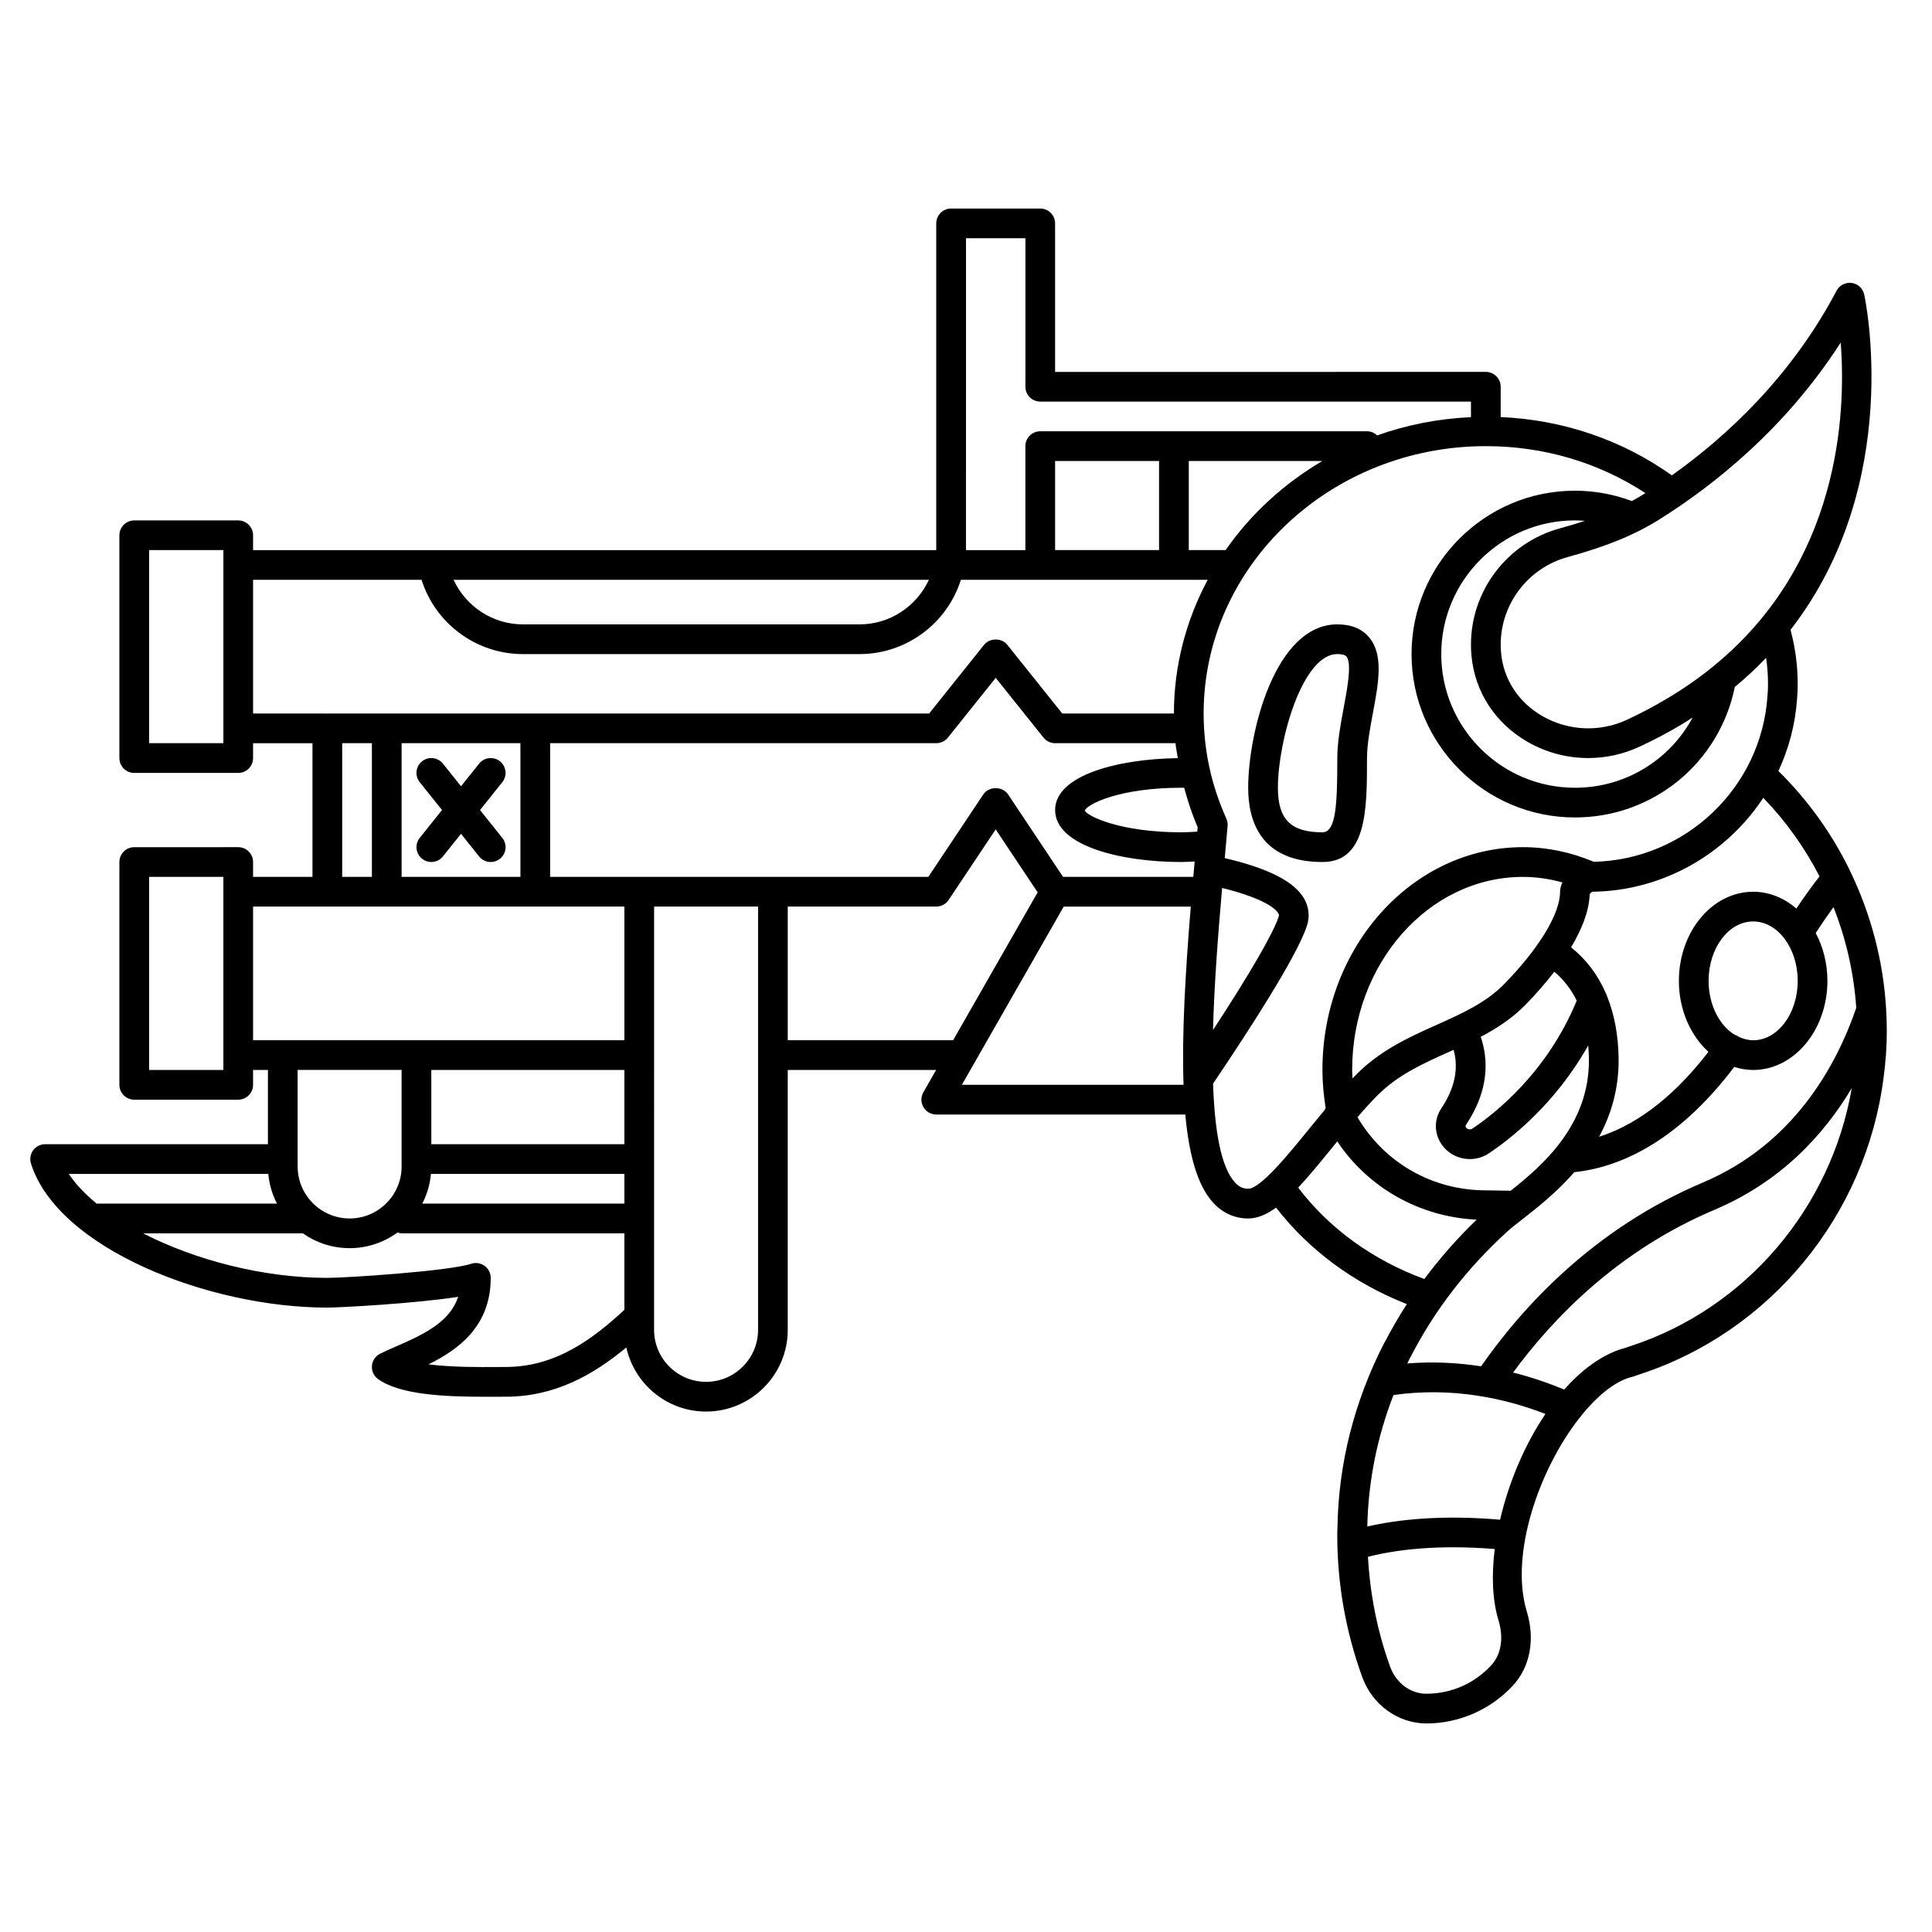<?xml version="1.0" encoding="UTF-8"?>
<!-- Uploaded to: ICON Repo, www.svgrepo.com, Generator: ICON Repo Mixer Tools -->
<svg fill="#000000" width="800px" height="800px" version="1.1" viewBox="144 144 512 512" xmlns="http://www.w3.org/2000/svg">
 <g>
  <path d="m271.21 358.67 5.902-7.379c1.359-1.695 1.082-4.176-0.613-5.531-1.695-1.359-4.176-1.082-5.531 0.613l-4.793 5.996-4.797-6c-1.359-1.699-3.836-1.973-5.531-0.613-1.699 1.359-1.973 3.832-0.613 5.531l5.902 7.379-5.902 7.379c-1.359 1.695-1.082 4.176 0.613 5.531 0.723 0.586 1.59 0.867 2.453 0.867 1.152 0 2.297-0.504 3.074-1.477l4.801-6 4.797 6c0.777 0.973 1.922 1.477 3.074 1.477 0.863 0 1.73-0.285 2.457-0.863 1.699-1.359 1.973-3.832 0.613-5.531z"/>
  <path d="m643.84 411.34c0-0.023-0.004-0.043-0.004-0.066-0.762-12.637-4.008-24.93-9.418-36.184-0.066-0.156-0.121-0.309-0.207-0.457-4.738-9.727-11.125-18.641-18.914-26.312 2.734-5.891 4.481-12.332 4.945-19.133 0.125-1.309 0.168-2.621 0.168-3.973 0-4.852-0.656-9.656-1.906-14.305 30.348-39.039 19.66-88.301 19.523-88.906-0.367-1.605-1.691-2.809-3.324-3.027-1.617-0.199-3.223 0.609-3.992 2.066-12.074 22.883-29.285 38.723-43.648 48.93-13.281-9.43-28.836-14.719-45.367-15.449v-8.031c0-2.172-1.762-3.938-3.938-3.938l-114.15 0.004v-39.359c0-2.172-1.762-3.938-3.938-3.938h-23.617c-2.172 0-3.938 1.762-3.938 3.938v86.594l-181.05-0.004v-3.938c0-2.172-1.762-3.938-3.938-3.938l-27.551 0.004c-2.172 0-3.938 1.762-3.938 3.938v59.039c0 2.172 1.762 3.938 3.938 3.938h27.551c2.172 0 3.938-1.762 3.938-3.938v-3.938h15.742v35.426h-15.742v-3.938c0-2.172-1.762-3.938-3.938-3.938l-27.551 0.004c-2.172 0-3.938 1.762-3.938 3.938v59.039c0 2.172 1.762 3.938 3.938 3.938h27.551c2.172 0 3.938-1.762 3.938-3.938v-3.938h3.938v19.68h-59.043c-1.25 0-2.434 0.598-3.172 1.605-0.738 1.012-0.957 2.312-0.582 3.512 7.078 22.5 47.07 38.18 78.539 38.18 3.098 0 23.27-1.059 34.672-2.859-2.117 6.43-8.484 9.711-16.363 13.117-1.578 0.684-3.051 1.324-4.328 1.965-1.234 0.621-2.059 1.848-2.164 3.227-0.102 1.383 0.523 2.711 1.656 3.512 5.852 4.121 17.203 4.672 28.754 4.672 0.867 0 1.734-0.004 2.606-0.008l2.398-0.008c13.098 0 23.215-5.793 32.008-13.047 2.144 9.699 10.797 16.98 21.129 16.98 11.938 0 21.648-9.711 21.648-21.648v-68.879h39.324l-3.383 5.918c-0.695 1.219-0.691 2.715 0.012 3.93 0.707 1.211 2.008 1.961 3.406 1.961h65.996c0.977 10.68 3.211 18.805 7.371 23.352 2.516 2.746 5.727 4.199 9.289 4.199 2.465 0 4.898-1.078 7.398-2.875 8.77 11.297 20.625 20.043 34.656 25.566-2.062 3.199-3.981 6.481-5.723 9.84-0.102 0.145-0.195 0.301-0.281 0.461-7.984 15.57-12.16 32.16-12.387 49.074-0.047 0.613-0.051 1.273-0.051 1.891 0 12.797 2.223 25.43 6.613 37.555 2.652 7.332 9.438 12.285 17.004 12.312 8.637 0 16.98-3.644 22.895-10 4.582-4.922 5.973-12.273 3.719-19.664-4.606-15.125 3.281-37.656 13.836-51.156 0.301-0.277 0.555-0.598 0.758-0.969 3.934-4.809 8.191-8.371 12.297-9.781 0.965-0.234 1.973-0.555 2.941-0.926 0.035-0.012 0.074-0.023 0.109-0.035 34.559-11.254 59.914-42.09 64.594-78.523 0.574-4.113 0.867-8.352 0.867-12.605 0.004-1.918-0.07-3.832-0.184-5.734zm-102.3 135.4c-15.543-1.348-27.18-0.039-35.195 1.801 0.262-11.969 2.594-23.645 6.945-34.848 15.879-2.25 30.016 1.035 40.266 5.019-5.551 8.219-9.746 18.223-12.016 28.027zm-24.582-41.41c0.223-0.457 0.422-0.922 0.652-1.379 0.098-0.141 0.188-0.293 0.27-0.449 6.301-12.289 14.926-23.449 25.641-33.195 0.992-0.902 2.348-1.953 3.918-3.18 3.82-2.981 9.035-7.066 13.762-12.484 11.059-1.152 26.73-7.188 42.391-27.898 1.602 0.508 3.277 0.809 5.012 0.809 10.852 0 19.68-10.594 19.68-23.617 0-4.664-1.148-9.008-3.102-12.676 1.555-2.398 3.125-4.691 4.711-6.867 3.348 8.477 5.406 17.484 6.035 26.699-5.398 15.711-16.801 36.203-40.664 46.297-28.887 12.211-47.777 32.957-58.762 48.695-6.059-0.93-12.602-1.316-19.543-0.754zm-14.625-77.777c0-28.215 20.305-51.168 45.266-51.168 3.531 0 7.027 0.527 10.457 1.461-0.379 0.82-0.621 1.664-0.621 2.477 0 5.816-5.527 14.957-14.781 24.441-4.871 4.981-11.176 7.805-17.848 10.801-7.301 3.273-14.852 6.664-21.324 13.137-0.352 0.352-0.695 0.738-1.047 1.102-0.027-0.746-0.102-1.504-0.102-2.25zm59.516-18.383c-7.844 19.129-21.855 30.066-27.652 33.918-0.367 0.246-0.844 0.277-1.246 0.082-0.395-0.188-0.512-0.484-0.543-0.602-0.055-0.191 0-0.309 0.055-0.395 6.34-9.461 5.922-17.617 3.945-23.406 4.223-2.215 8.301-4.848 11.883-8.504 2.512-2.574 5.16-5.559 7.621-8.738 2.496 2.109 4.465 4.66 5.938 7.644zm-52.797 25.102c5.457-5.453 12.023-8.402 18.984-11.523 0.395-0.176 0.793-0.359 1.184-0.535 1.391 4.984 0.309 10.211-3.297 15.582-1.352 2.012-1.75 4.512-1.109 6.856 0.672 2.457 2.406 4.508 4.746 5.625 1.242 0.594 2.59 0.891 3.938 0.891 1.773 0 3.543-0.512 5.059-1.52 5.453-3.621 17.52-12.891 26.34-28.602 0.098 1.184 0.172 2.394 0.184 3.66 0.164 17.328-12.207 28.117-20.742 34.852l-3.305-0.055c-1.477-0.027-2.668-0.051-3.269-0.051-14.254 0-26.984-7.394-34.012-19.387 1.766-2.059 3.539-4.031 5.301-5.793zm111.36-30.336c0 8.684-5.297 15.742-11.809 15.742-1.367 0-2.66-0.375-3.883-0.945-0.039-0.031-0.055-0.074-0.094-0.102-0.285-0.199-0.602-0.293-0.91-0.406-4.07-2.484-6.918-7.938-6.918-14.289 0-8.684 5.297-15.742 11.809-15.742 6.508 0 11.805 7.059 11.805 15.742zm5.781-27.688c-2.07 2.66-4.113 5.512-6.137 8.527-3.231-2.793-7.176-4.453-11.453-4.453-10.852 0-19.68 10.594-19.68 23.617 0 7.68 3.086 14.492 7.828 18.809-10.453 13.578-20.613 19.844-28.977 22.504 3.133-5.777 5.246-12.586 5.172-20.617-0.059-6.262-1.113-11.758-3.035-16.555-0.09-0.332-0.207-0.637-0.383-0.938-2.094-4.82-5.148-8.867-9.18-12.094 2.785-4.652 4.773-9.488 4.941-14.094 0.164-0.211 0.414-0.465 0.629-0.633 18.852-0.207 35.586-10.062 45.371-24.883 5.996 6.184 10.988 13.219 14.902 20.809zm5.617-141.48c1.457 19.031-0.254 58.629-33.902 85.926-0.012 0.008-0.02 0.016-0.027 0.023-3.723 3.019-7.824 5.894-12.371 8.57-0.008 0.004-0.016 0.008-0.023 0.012-3.269 1.957-6.777 3.801-10.426 5.492-7.148 3.297-15.504 2.918-22.348-1.039-6.301-3.641-10.281-9.746-10.914-16.746-0.066-0.719-0.098-1.453-0.098-2.191 0-10.797 7.297-20.328 17.746-23.188 10.328-2.82 17.855-5.914 24.406-10.031 14.246-8.953 33.324-24.02 47.957-46.828zm-97.859 82.949c0.867 9.586 6.266 17.914 14.816 22.852 4.973 2.871 10.543 4.32 16.129 4.32 4.594 0 9.188-0.98 13.461-2.953 3.898-1.797 7.648-3.773 11.152-5.867 1.059-0.621 2.039-1.281 3.059-1.926-6.019 11.223-17.797 18.621-31.195 18.621-19.531 0-35.426-15.895-35.426-35.426s15.895-35.426 35.426-35.426c0.887 0 1.766 0.059 2.644 0.121-2.07 0.684-4.277 1.348-6.652 1.996-13.863 3.789-23.543 16.449-23.543 30.785 0 0.98 0.043 1.953 0.129 2.902zm-133.95-110.59h15.742v39.359c0 2.172 1.762 3.938 3.938 3.938h114.14v4.125c-8.711 0.395-17.055 2.062-24.859 4.836-0.707-0.664-1.648-1.09-2.695-1.09h-86.59c-2.172 0-3.938 1.762-3.938 3.938v27.551h-15.742zm68.801 82.656h-9.762v-23.617h35.398c-10.23 6.031-19.008 14.074-25.637 23.617zm-45.188 0v-23.617h27.551v23.617zm-33.445 7.875c-3.266 7.035-10.332 11.809-18.379 11.809l-89.215-0.004c-8.043 0-15.109-4.773-18.379-11.809zm-206.65 43.293v-51.168h19.68v47.137c0 0.035-0.02 0.062-0.02 0.094 0 0.035 0.02 0.066 0.02 0.098v3.84zm27.551-43.293h44.645c3.664 11.57 14.469 19.68 26.855 19.68h89.219c12.387 0 23.191-8.109 26.855-19.68h65.402c-5.672 10.66-8.945 22.672-8.945 35.422h-29.598l-14.562-18.203c-1.492-1.871-4.656-1.871-6.148 0l-14.555 18.203h-159.49c-0.086 0-0.16 0.043-0.246 0.051-0.09-0.008-0.164-0.051-0.25-0.051h-19.184zm214.65 78.719-14.574-21.863c-1.461-2.191-5.09-2.191-6.551 0l-14.574 21.863h-100.23v-35.426h102.34c1.195 0 2.328-0.543 3.074-1.477l12.672-15.836 12.672 15.84c0.746 0.93 1.875 1.473 3.07 1.473h31.902c0.137 1.336 0.406 2.641 0.617 3.965-15.691 0.195-32.52 4.473-32.52 13.75 0 9.465 17.344 13.777 33.457 13.777 1.188 0 2.348-0.098 3.523-0.145-0.121 1.371-0.238 2.727-0.359 4.082zm-116.25 51.168v19.68h-51.168v-19.68zm-51.266 27.551h51.266v7.871l-53.555 0.004c1.23-2.402 2.035-5.059 2.289-7.875zm-7.773-78.719v-35.426h31.488v35.426zm206.64-11.809c-16.359 0-24.941-4.328-25.605-5.754 0.664-1.723 9.246-6.055 25.605-6.055 0.254 0 0.5 0.012 0.75 0.016 0.961 3.531 2.09 7.027 3.574 10.434l-0.105 1.184c-1.398 0.074-2.793 0.176-4.219 0.176zm10.805 14.75c9.363 2.301 13.84 4.91 14.887 6.719 0.191 0.336 0.215 0.539 0.094 0.902-1.527 4.586-7.777 15.32-17.395 30.023 0.328-12.406 1.375-25.766 2.414-37.645zm-233.19-38.367h7.871v35.426h-7.871zm-31.488 86.594h-19.68v-51.168h19.68zm7.871-43.297h98.398v35.426h-98.398zm39.359 43.297v25.586c0 7.598-6.18 13.777-13.777 13.777-7.594-0.004-13.773-6.184-13.773-13.781v-25.582zm-35.324 27.551c0.254 2.812 1.059 5.473 2.289 7.871l-47.773 0.004c-3.066-2.516-5.59-5.156-7.391-7.871zm60.434 51.176c-4.438 0.035-11.852 0.07-17.977-0.707 7.891-3.887 16.484-10.07 16.484-22.914 0-1.262-0.605-2.453-1.633-3.191-1.027-0.738-2.348-0.945-3.543-0.547-5.934 1.965-33.176 3.738-38.121 3.738-17.074 0-35.109-4.758-48.836-11.809h42.16c0.047 0 0.086-0.027 0.137-0.027 3.523 2.488 7.809 3.961 12.441 3.961 4.746 0 9.129-1.555 12.699-4.152 0.352 0.105 0.695 0.219 1.078 0.219h59.039v20.281c-8.168 7.527-18.004 15.141-31.488 15.141zm55.578 3.93c-7.598 0-13.777-6.18-13.777-13.777l0.004-112.18h27.551v112.18c0 7.598-6.18 13.777-13.777 13.777zm21.648-90.527v-35.426h39.359c1.316 0 2.543-0.656 3.273-1.75l12.473-18.703 11.121 16.68-22.402 39.199zm46.145 11.809 26.988-47.23h33.672c-1.457 17.75-2.387 33.953-1.918 47.23zm72.395 25.91c-3.812-4.172-5.418-14.023-5.828-26.219 10.023-14.852 22.176-33.73 24.848-41.746 0.836-2.508 0.574-5.043-0.746-7.332-2.606-4.508-9.523-8.012-21.004-10.688l0.754-8.531c0.059-0.668-0.055-1.348-0.336-1.961-3.992-8.836-6.016-18.203-6.016-27.836 0-39.066 33.547-70.848 74.785-70.848 15.328 0 29.832 4.305 42.293 12.441-0.129 0.082-0.266 0.172-0.391 0.25-1.027 0.645-2.102 1.254-3.203 1.855-4.824-1.797-9.887-2.738-15.086-2.738-23.871 0-43.297 19.426-43.297 43.297s19.426 43.297 43.297 43.297c20.715 0 38.273-14.461 42.375-34.586 2.996-2.484 5.754-5.055 8.289-7.703 0.332 2.266 0.504 4.555 0.504 6.863 0 1.086-0.031 2.133-0.148 3.312-1.652 24.27-21.77 43.316-46.016 43.867-6.055-2.551-12.359-3.883-18.781-3.883-29.297 0-53.137 26.484-53.137 59.039 0 3.356 0.328 6.746 0.855 10.105-0.082 0.168-0.199 0.316-0.254 0.492-1.332 1.605-2.652 3.219-3.961 4.824-5.508 6.785-13.047 16.066-16.32 16.066-1.367 0-2.438-0.504-3.477-1.641zm16.73 1.344c2.871-3.055 5.887-6.762 9.176-10.805 0.391-0.48 0.789-0.965 1.18-1.449 8.238 12.32 21.793 19.996 36.93 20.742-5.106 4.93-9.727 10.18-13.848 15.723-13.676-5.027-25.148-13.34-33.438-24.211zm51.117 126.63c-4.496 4.828-10.578 7.488-17.227 7.488-4.152-0.016-7.973-2.879-9.508-7.121-3.422-9.449-5.336-19.246-5.891-29.168 7.254-1.848 18.336-3.301 33.598-2.059-0.871 6.977-0.633 13.531 0.988 18.852 1.438 4.746 0.723 9.125-1.961 12.008zm36.984-84.652-0.141 0.047c-0.102 0.031-0.203 0.066-0.305 0.102-0.66 0.254-1.359 0.484-2.371 0.742-5.375 1.84-10.367 5.656-14.793 10.637-3.957-1.645-8.469-3.231-13.535-4.508 10.613-14.453 27.867-32.348 53.336-43.113 17.535-7.41 28.961-19.77 36.418-32.277-5.488 31.836-28.113 58.438-58.609 68.371z"/>
  <path d="m506.27 344.89c0-3.574 0.797-7.816 1.562-11.918 1.484-7.914 2.887-15.391-0.961-20.023-1.91-2.312-4.766-3.484-8.473-3.484-16.484 0-23.617 28.668-23.617 43.297 0 8.977 3.418 19.68 19.68 19.68 11.809 0 11.809-14.008 11.809-27.551zm-23.613 7.871c0-12.441 6.492-35.426 15.742-35.426 0.703 0 1.961 0.082 2.422 0.637 1.484 1.789 0.207 8.586-0.719 13.543-0.836 4.461-1.703 9.07-1.703 13.375 0 11.891-0.277 19.68-3.938 19.68-8.387 0-11.805-3.422-11.805-11.809z"/>
 </g>
</svg>